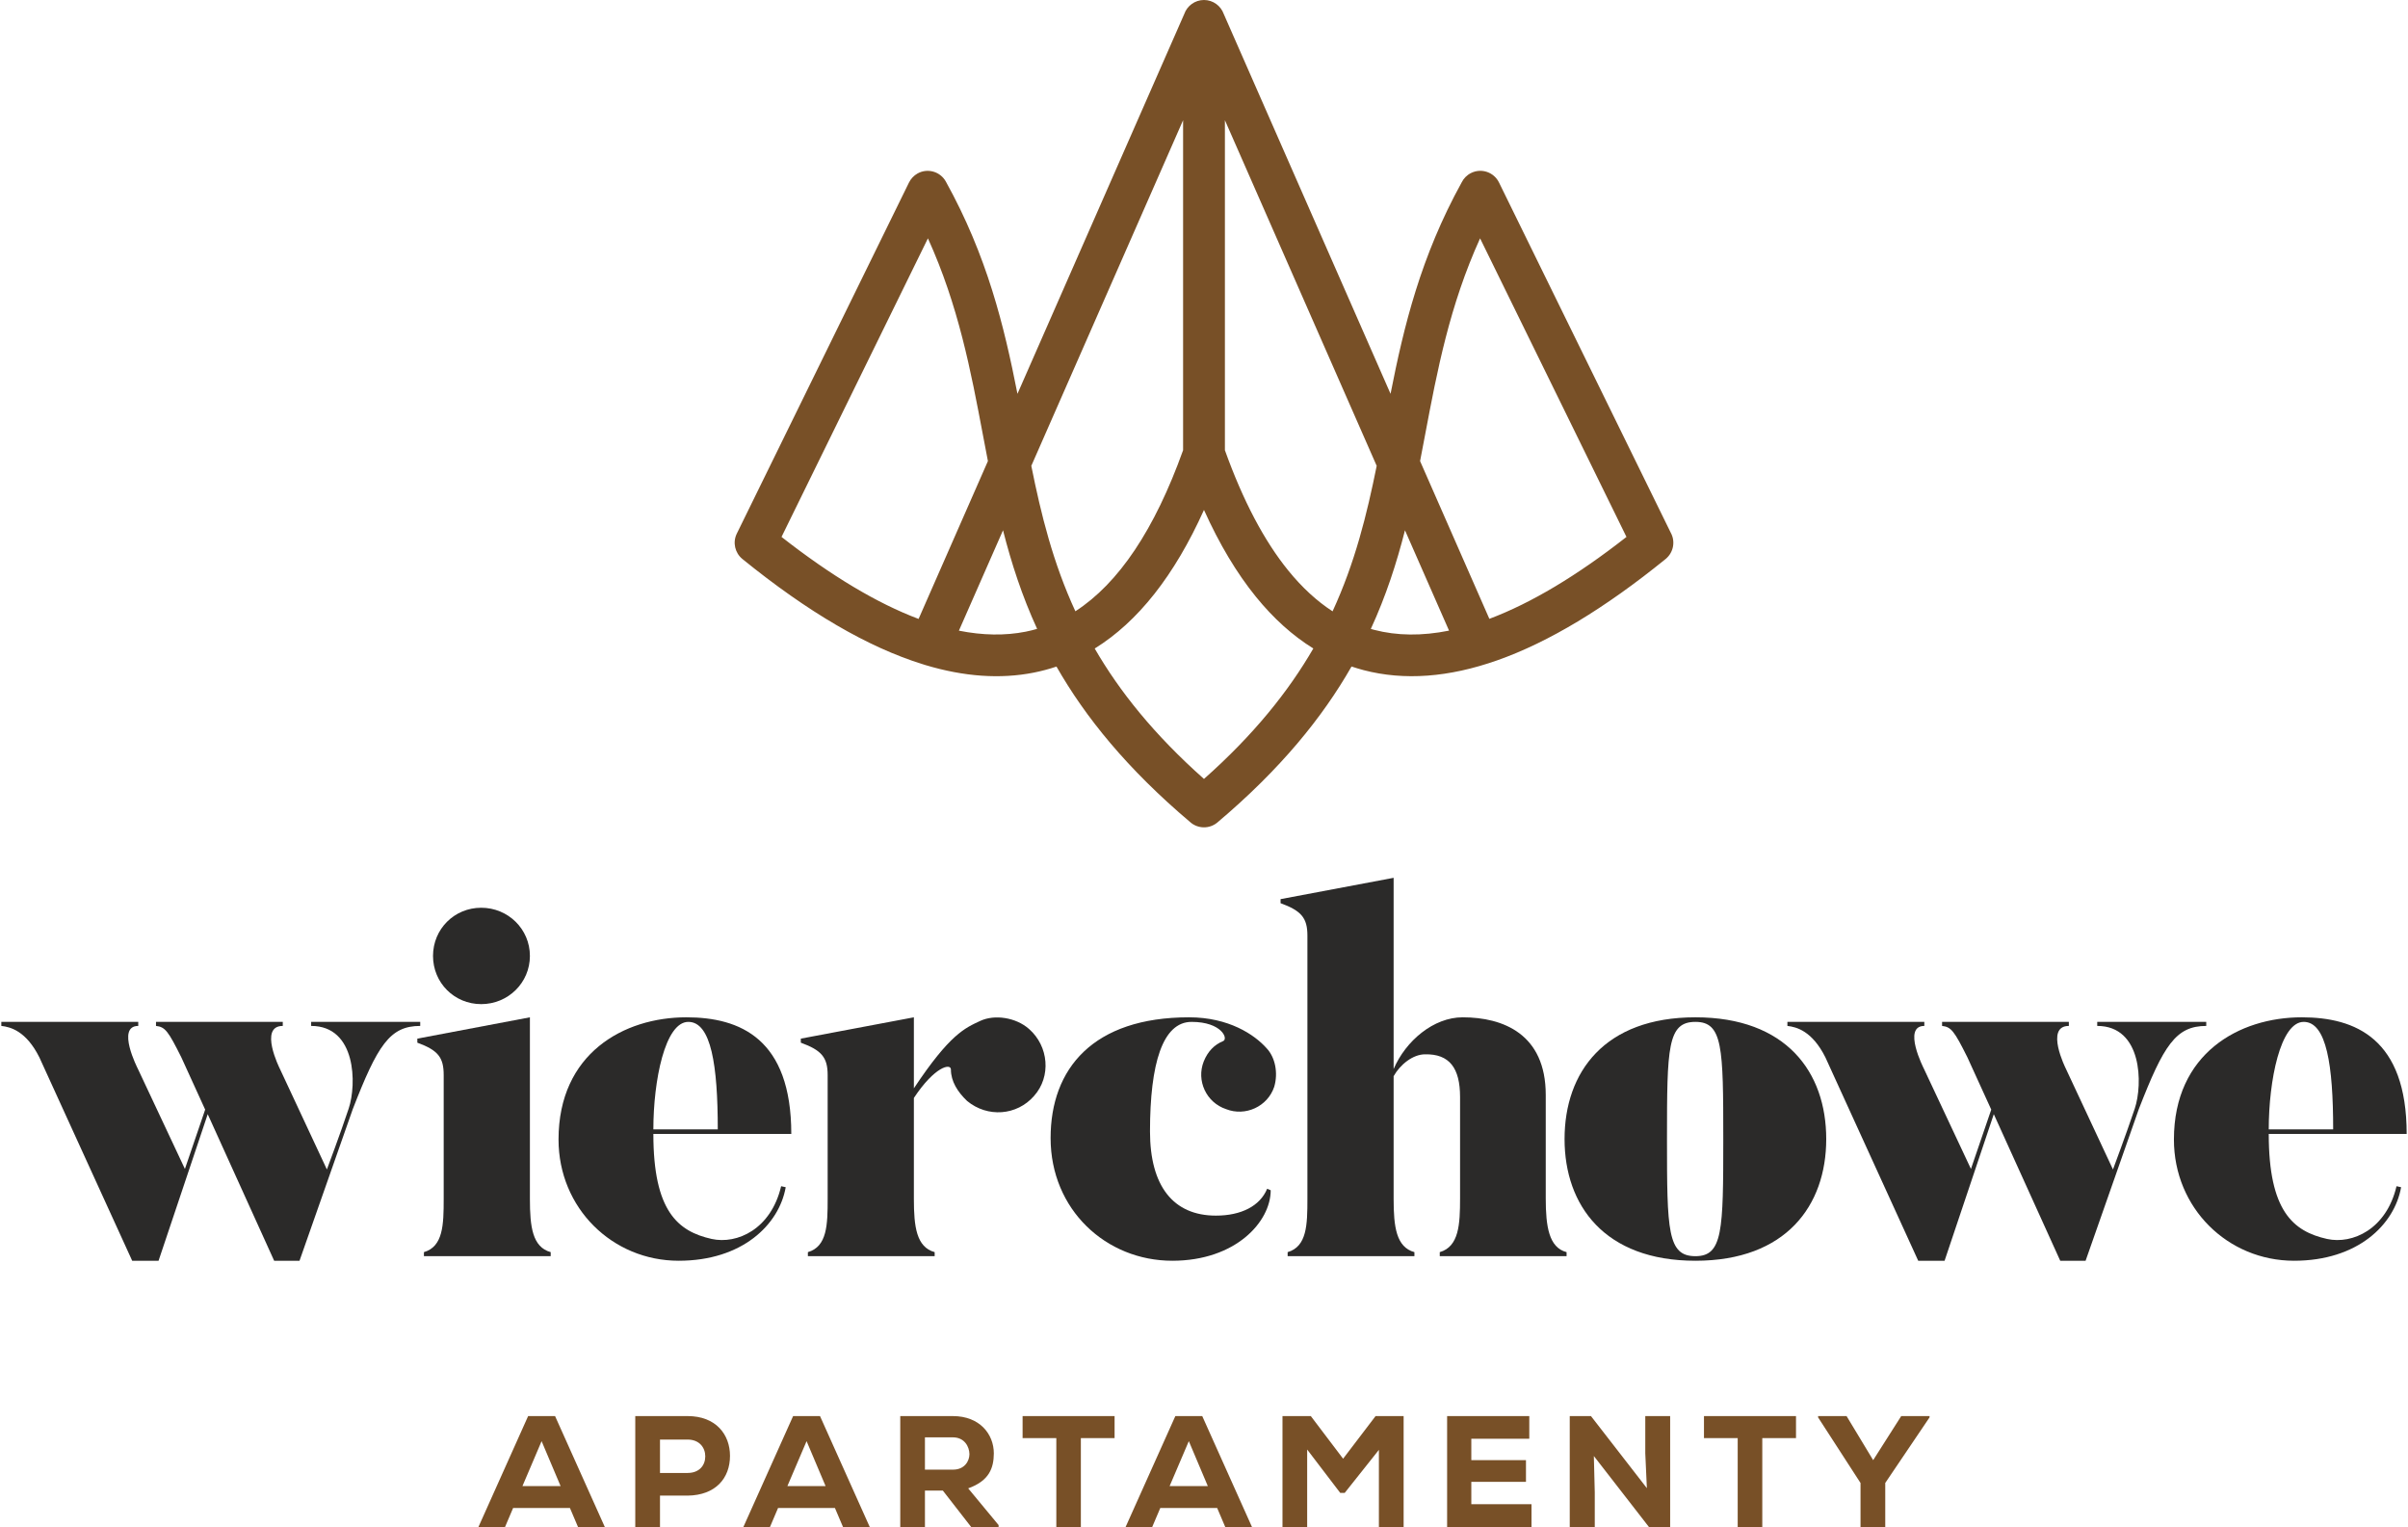 <?xml version="1.0" encoding="UTF-8"?>
<!DOCTYPE svg PUBLIC "-//W3C//DTD SVG 1.1//EN" "http://www.w3.org/Graphics/SVG/1.1/DTD/svg11.dtd">
<!-- Creator: CorelDRAW -->
<svg xmlns="http://www.w3.org/2000/svg" xml:space="preserve" width="500px" height="317px" version="1.1" style="shape-rendering:geometricPrecision; text-rendering:geometricPrecision; image-rendering:optimizeQuality; fill-rule:evenodd; clip-rule:evenodd"
viewBox="0 0 499.97 317.33"
 xmlns:xlink="http://www.w3.org/1999/xlink"
 xmlns:xodm="http://www.corel.com/coreldraw/odm/2003">
 <defs>
  <style type="text/css">
   <![CDATA[
    .fil0 {fill:#2B2A29;fill-rule:nonzero}
    .fil1 {fill:#785027;fill-rule:nonzero}
   ]]>
  </style>
 </defs>
 <g id="Warstwa_x0020_1">
  <g id="_2272853787888">
   <path class="fil0" d="M64.4 212.36l0 0.84c9.38,0 9.49,12.12 7.8,17.18 -1.68,5.06 -4.53,12.65 -4.53,12.65l-9.8 -20.98c0,0 -4.43,-8.85 0.63,-8.85l0 -0.84 -26.35 0 0 0.84c1.9,0.21 2.53,1.05 5.27,6.54l4.95 10.85 -4.21 12.33 -9.81 -20.87c0,0 -4.53,-8.85 0.11,-8.85l0 -0.84 -28.46 0 0 0.84c1.9,0.21 5.17,1.05 7.91,6.54l19.29 42.26 5.48 0 10.22 -30.46 13.81 30.46 5.27 0 11.07 -31.51c5.16,-13.28 7.69,-17.29 14.02,-17.29l0 -0.84 -22.67 0z"/>
   <path class="fil0" d="M99.75 208.67c5.58,0 10.12,-4.43 10.12,-10.02 0,-5.58 -4.54,-10.01 -10.12,-10.01 -5.59,0 -10.02,4.43 -10.02,10.01 0,5.59 4.43,10.02 10.02,10.02zm10.12 40.47l0 -37.73 -23.4 4.43 0 0.84c4.32,1.58 5.48,3.06 5.48,6.74l0 25.72c0,5.38 -0.11,9.91 -4.11,11.07l0 0.84 26.35 0 0 -0.84c-3.8,-1.05 -4.32,-5.27 -4.32,-11.07l0 0z"/>
   <path class="fil0" d="M142.38 211.41c-12.96,0 -26.56,7.48 -26.56,25.4 0,14.23 11.17,25.19 24.98,25.19 13.18,0 20.87,-7.48 22.24,-15.28l-0.95 -0.21c-2.11,8.96 -9.17,12.12 -14.44,10.96 -7.06,-1.58 -12.12,-5.8 -12.12,-21.82l28.67 0c0,-19.81 -10.65,-24.24 -21.82,-24.24zm-6.85 23.29c0,-10.12 2.42,-22.34 7.27,-22.34 4.75,0 6.12,9.06 6.12,22.34l-13.39 0z"/>
   <path class="fil0" d="M213.61 213.83c-2.74,-2.42 -7.17,-3.05 -10.12,-1.68 -3.16,1.47 -6.32,2.74 -13.81,14.02l0 -14.76 -23.5 4.43 0 0.84c4.32,1.58 5.58,3.06 5.58,6.74l0 25.72c0,5.38 -0.1,9.91 -4.11,11.07l0 0.84 26.35 0 0 -0.84c-3.79,-1.05 -4.32,-5.27 -4.32,-11.07l0 -20.97c4.32,-6.54 7.7,-7.28 7.7,-5.9 0,2.42 1.37,4.63 3.37,6.53 4.22,3.48 10.33,3.06 13.91,-1.05 3.59,-4.01 3.06,-10.33 -1.05,-13.92z"/>
   <path class="fil0" d="M246.88 211.41c-19.93,0 -28.78,10.64 -28.78,25.09 0,14.86 11.49,25.5 25.3,25.5 13.17,0 20.45,-8.11 20.45,-14.65l-0.74 -0.31c-1.48,3.58 -5.38,5.58 -10.65,5.58 -8.85,0 -13.7,-6.11 -13.7,-17.5 0,-14.12 2.63,-22.76 8.64,-22.76 6.33,0 7.7,3.58 6.54,4 -1.79,0.74 -3.16,2.11 -4.01,4.22 -1.58,4 0.53,8.54 4.64,9.91 4.01,1.58 8.64,-0.53 10.01,-4.64 0.85,-2.85 0.22,-6.11 -1.58,-8.01 -2.53,-2.85 -7.9,-6.43 -16.12,-6.43z"/>
   <path class="fil0" d="M321.02 249.04l0 -21.5c0,-12.65 -8.85,-16.13 -17.28,-16.13 -6.01,0 -11.81,4.85 -14.34,10.75l0 -39.74 -23.5 4.43 0 0.84c4.32,1.58 5.58,3.06 5.58,6.75l0 54.7c0,5.38 -0.1,9.91 -4.11,11.07l0 0.84 26.35 0 0 -0.84c-3.79,-1.05 -4.32,-5.27 -4.32,-11.07l0 -25.5c1.37,-2.43 4.01,-4.54 6.54,-4.54 5.06,-0.1 7.27,2.85 7.27,8.86l0 21.08c0,5.37 -0.21,10.01 -4.22,11.17l0 0.84 26.36 0 0 -0.84c-3.69,-0.95 -4.33,-5.37 -4.33,-11.17z"/>
   <path class="fil0" d="M352.13 211.41c-18.87,0 -27.2,11.38 -27.2,25.3 0,13.8 8.33,25.29 27.2,25.29 18.86,0 27.19,-11.49 27.19,-25.29 0,-13.92 -8.33,-25.3 -27.19,-25.3zm0 49.64c-5.8,0 -5.91,-5.27 -5.91,-24.34 0,-19.08 0.11,-24.35 5.91,-24.35 5.69,0 5.79,5.27 5.79,24.35 0,19.07 -0.1,24.34 -5.79,24.34z"/>
   <path class="fil0" d="M435.65 212.36l0 0.84c9.38,0 9.49,12.12 7.8,17.18 -1.69,5.06 -4.53,12.65 -4.53,12.65l-9.81 -20.98c0,0 -4.42,-8.85 0.64,-8.85l0 -0.84 -26.35 0 0 0.84c1.89,0.21 2.53,1.05 5.27,6.54l4.95 10.85 -4.22 12.33 -9.8 -20.87c0,0 -4.53,-8.85 0.11,-8.85l0 -0.84 -28.46 0 0 0.84c1.89,0.21 5.16,1.05 7.9,6.54l19.29 42.26 5.48 0 10.23 -30.46 13.81 30.46 5.27 0 11.06 -31.51c5.17,-13.28 7.7,-17.29 14.02,-17.29l0 -0.84 -22.66 0z"/>
   <path class="fil0" d="M478.15 211.41c-12.96,0 -26.56,7.48 -26.56,25.4 0,14.23 11.17,25.19 24.98,25.19 13.18,0 20.87,-7.48 22.24,-15.28l-0.95 -0.21c-2.11,8.96 -9.17,12.12 -14.44,10.96 -7.06,-1.58 -12.12,-5.8 -12.12,-21.82l28.67 0c0,-19.81 -10.65,-24.24 -21.82,-24.24zm-6.85 23.29c0,-10.12 2.42,-22.34 7.27,-22.34 4.75,0 6.12,9.06 6.12,22.34l-13.39 0z"/>
  </g>
  <path class="fil1" d="M119.87 317.33l5.57 0 -10.34 -23.05 -5.6 0 -10.33 23.05 5.53 0 1.68 -3.95 11.81 0 1.68 3.95zm-3.62 -8.5l-7.93 0 3.98 -9.34 3.95 9.34zm20.66 -9.67l5.73 0c2.43,0 3.68,1.64 3.68,3.49 0,1.84 -1.21,3.45 -3.68,3.45l-5.73 0 0 -6.94zm5.73 11.65c5.86,-0.07 8.82,-3.65 8.82,-8.26 0,-4.45 -2.93,-8.27 -8.82,-8.27 -3.66,0 -7.18,0 -10.87,0l0 23.05 5.14 0 0 -6.52 5.73 0zm32.31 6.52l5.56 0 -10.34 -23.05 -5.59 0 -10.34 23.05 5.53 0 1.68 -3.95 11.82 0 1.68 3.95zm-3.62 -8.5l-7.94 0 3.99 -9.34 3.95 9.34zm35.96 8.1l-6.32 -7.63c4.41,-1.58 5.3,-4.25 5.33,-7.25 0,-4.05 -2.96,-7.77 -8.52,-7.77 -3.72,0 -7.18,0 -10.93,0l0 23.05 5.13 0 0 -7.57 3.72 0 5.89 7.57 5.7 0 0 -0.4zm-9.51 -18.23c2.4,0 3.42,1.9 3.45,3.48 0,1.45 -1.02,3.23 -3.39,3.23l-5.86 0 0 -6.71 5.8 0zm21.51 18.63l5.1 0 0 -18.47 7.01 0 0 -4.58c-6.75,0 -12.41,0 -19.12,0l0 4.58 7.01 0 0 18.47zm35.11 0l5.56 0 -10.34 -23.05 -5.59 0 -10.34 23.05 5.53 0 1.68 -3.95 11.82 0 1.68 3.95zm-3.62 -8.5l-7.94 0 3.99 -9.34 3.95 9.34zm35.56 8.5l5.14 0 0 -23.05 -5.83 0 -6.75 8.86 -6.71 -8.86c-1.94,0 -3.95,0 -5.89,0l0 23.05 5.13 0 0 -16.1 6.88 9.02 0.92 0 7.11 -8.95 0 16.03zm31.72 -4.74l-12.51 0 0 -4.64 11.36 0 0 -4.51 -11.36 0 0 -4.45 12.05 0 0 -4.71 -17.08 0c0,7.67 0,15.38 0,23.05l17.54 0 0 -4.74zm12.36 -18.31l-4.41 0 0 23.05 5.2 0 0 -7.18 -0.19 -7.57 11.45 14.75 4.41 0 0 -23.05 -5.17 0 0 7.74 0.33 7.24 -11.62 -14.98zm30.5 23.05l5.11 0 0 -18.47 7.01 0 0 -4.58c-6.75,0 -12.41,0 -19.13,0l0 4.58 7.01 0 0 18.47zm22.63 -23.05l-5.92 0 0 0.27 8.82 13.63 0 9.15 5.14 0 0 -9.15 9.21 -13.63 0 -0.27 -5.89 0 -5.83 9.16 -5.53 -9.16z"/>
  <path class="fil1" d="M192.08 138.21c-0.2,-0.05 -0.4,-0.11 -0.6,-0.19 -11.37,-3.53 -23.85,-10.82 -37.45,-21.86 -1.53,-1.25 -2.06,-3.42 -1.16,-5.26l35.8 -72.98c0.38,-0.76 0.99,-1.43 1.79,-1.88 2.09,-1.15 4.72,-0.39 5.87,1.7 8.57,15.47 12.1,29.96 14.88,44.1l34.67 -78.93c0.59,-1.69 2.21,-2.91 4.1,-2.91 1.9,0 3.51,1.22 4.11,2.91l34.67 78.93c2.77,-14.08 6.28,-28.52 14.78,-43.93 0.41,-0.83 1.08,-1.53 1.98,-1.97 2.14,-1.05 4.73,-0.16 5.78,1.98l35.7 72.78c1,1.8 0.59,4.11 -1.06,5.46 -12.66,10.28 -24.33,17.3 -34.99,21.06 -10.09,3.56 -19.35,4.24 -27.76,2.05 -0.86,-0.23 -1.7,-0.48 -2.54,-0.76 -6.04,10.57 -14.74,21.31 -27.87,32.4 -1.66,1.4 -4.07,1.34 -5.65,-0.05 -13.09,-11.07 -21.78,-21.78 -27.81,-32.34 -1.54,0.52 -3.12,0.94 -4.73,1.26 -6.94,1.37 -14.44,0.85 -22.51,-1.57zm-1.42 -9.59l14.41 -32.8c-0.36,-1.83 -0.7,-3.66 -1.05,-5.5 -2.51,-13.28 -5.07,-26.8 -11.42,-40.79l-30.43 62.05c10.36,8.11 19.86,13.79 28.49,17.04zm54.98 -103.64l-31.55 71.83c2.03,10.11 4.5,20.12 9.16,30.22 9.02,-5.84 16.48,-16.99 22.39,-33.47l0 -68.58zm-37.43 85.22l-9.17 20.86c4.96,0.99 9.59,1.06 13.89,0.21 0.8,-0.16 1.59,-0.36 2.37,-0.58 -3.15,-6.86 -5.35,-13.67 -7.09,-20.49zm86.69 -14.38l14.4 32.78c8.67,-3.26 18.17,-8.93 28.5,-17.02l-30.43 -62.05c-6.35,13.99 -8.91,27.51 -11.42,40.79 -0.35,1.84 -0.7,3.67 -1.05,5.5zm6.02 35.23l-9.16 -20.85c-1.74,6.82 -3.94,13.64 -7.1,20.5l0.7 0.19c4.75,1.24 9.94,1.29 15.56,0.16zm-15.04 -34.24l-31.55 -71.83 0 68.58c3.76,10.48 8.15,18.81 13.17,25 2.87,3.53 5.94,6.36 9.21,8.48 4.66,-10.1 7.13,-20.12 9.17,-30.23zm-25.1 27.21c-3.99,-4.91 -7.59,-10.93 -10.8,-18.05 -6.14,13.63 -13.71,23.23 -22.71,28.8 5.15,8.9 12.33,17.89 22.71,27.1 10.39,-9.21 17.57,-18.21 22.73,-27.11 -4.3,-2.66 -8.28,-6.24 -11.93,-10.74z"/>
 </g>
</svg>
